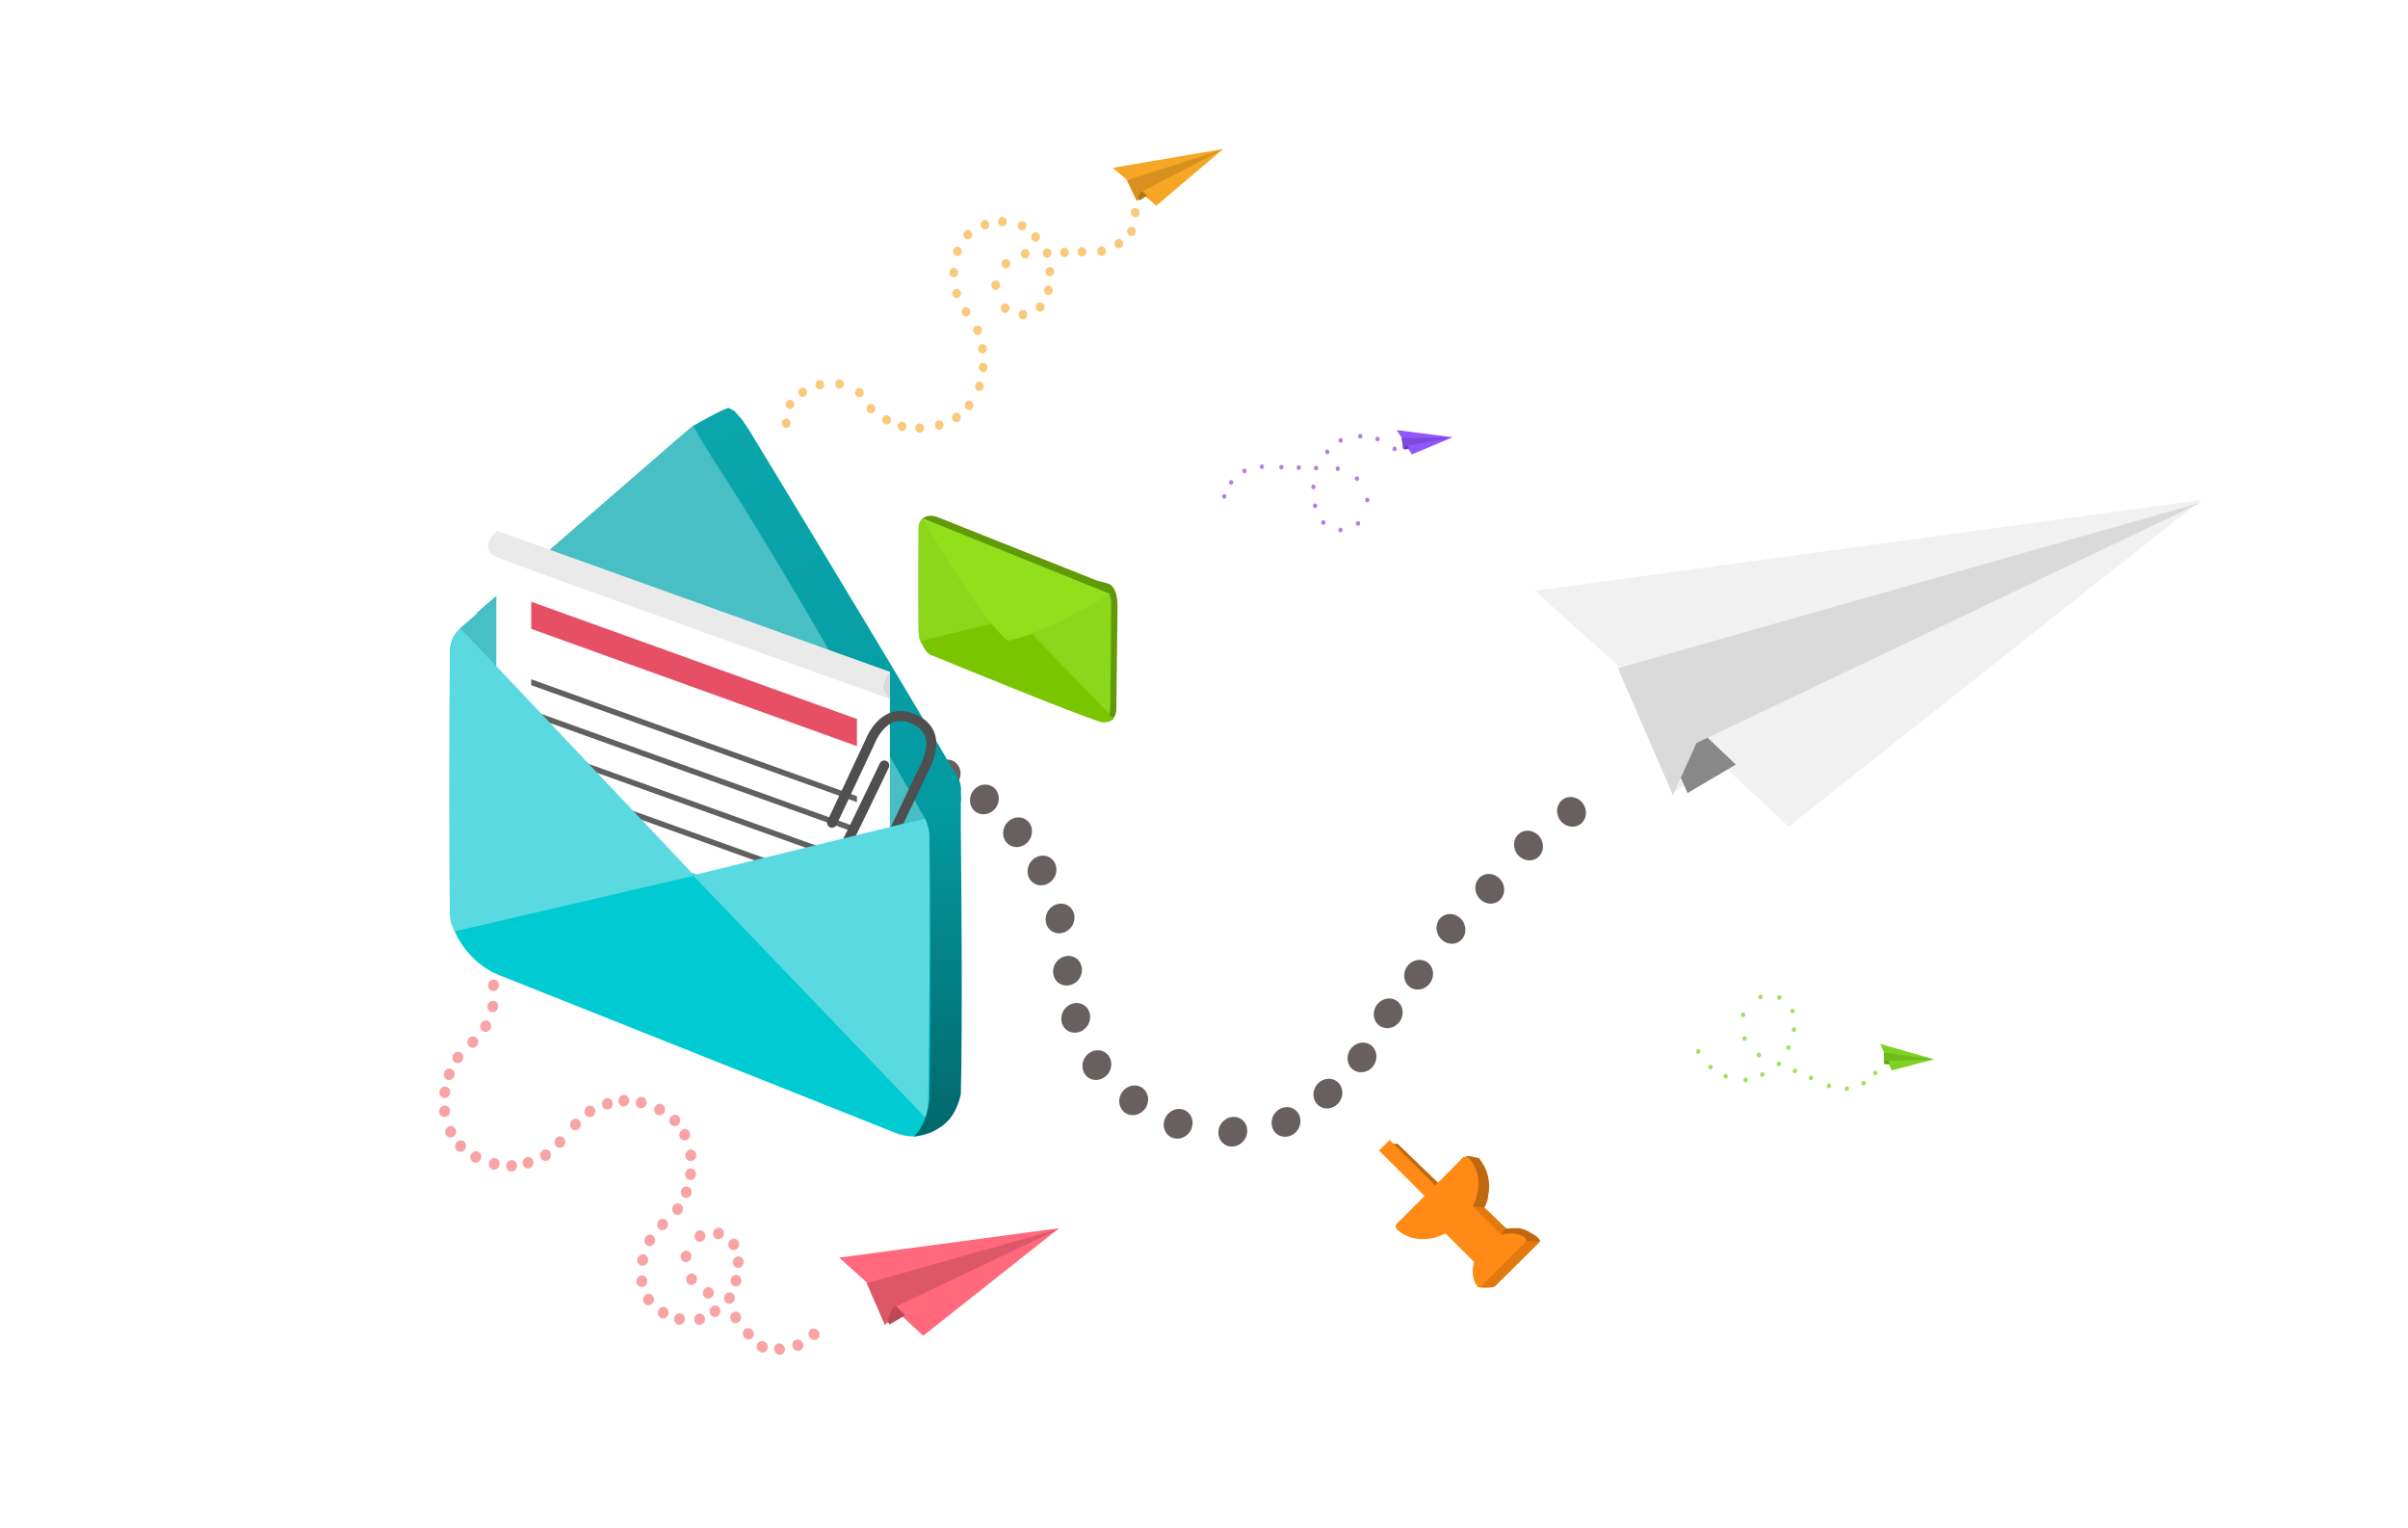 <svg width="621" height="394" viewBox="0 0 621 394" fill="none" xmlns="http://www.w3.org/2000/svg">
<path fill-rule="evenodd" clip-rule="evenodd" d="M402.229 211.316C401.048 209.51 401.459 207.152 403.146 206.049C404.833 204.947 407.158 205.517 408.338 207.323C409.519 209.129 409.108 211.487 407.421 212.589C405.734 213.692 403.409 213.122 402.229 211.316ZM391.137 220.002C389.957 218.196 390.368 215.838 392.055 214.735C393.742 213.633 396.066 214.203 397.247 216.009C398.427 217.815 398.017 220.173 396.33 221.275C394.643 222.378 392.318 221.808 391.137 220.002ZM382.055 225.885C380.368 226.988 379.957 229.346 381.138 231.152C382.318 232.958 384.643 233.528 386.33 232.425C388.017 231.323 388.428 228.965 387.247 227.159C386.067 225.353 383.742 224.783 382.055 225.885ZM371.138 241.492C369.957 239.686 370.368 237.328 372.055 236.225C373.742 235.122 376.067 235.692 377.247 237.498C378.428 239.304 378.017 241.662 376.33 242.765C374.643 243.868 372.318 243.298 371.138 241.492ZM363.715 254.578C362.028 253.475 361.617 251.117 362.798 249.311C363.978 247.505 366.303 246.935 367.99 248.038C369.677 249.141 370.088 251.499 368.907 253.305C367.727 255.111 365.402 255.681 363.715 254.578ZM354.952 259.262C353.772 261.068 354.182 263.426 355.869 264.528C357.556 265.631 359.881 265.061 361.062 263.255C362.242 261.449 361.831 259.091 360.144 257.988C358.457 256.885 356.133 257.456 354.952 259.262ZM349.105 275.903C347.418 274.801 347.007 272.443 348.187 270.637C349.368 268.831 351.693 268.26 353.38 269.363C355.067 270.466 355.477 272.824 354.297 274.63C353.116 276.436 350.792 277.006 349.105 275.903ZM339.402 279.972C338.221 281.778 338.632 284.136 340.319 285.239C342.006 286.342 344.331 285.772 345.511 283.966C346.692 282.16 346.281 279.802 344.594 278.699C342.907 277.596 340.582 278.166 339.402 279.972ZM329.513 292.536C327.826 291.433 327.415 289.075 328.595 287.269C329.776 285.463 332.101 284.893 333.788 285.996C335.475 287.099 335.885 289.457 334.705 291.263C333.524 293.069 331.2 293.639 329.513 292.536ZM314.875 289.789C313.694 291.595 314.105 293.953 315.792 295.056C317.479 296.159 319.804 295.589 320.984 293.783C322.165 291.977 321.754 289.619 320.067 288.516C318.38 287.413 316.055 287.983 314.875 289.789ZM301.694 293.021C300.007 291.918 299.596 289.56 300.777 287.754C301.957 285.948 304.282 285.378 305.969 286.481C307.656 287.584 308.067 289.942 306.886 291.748C305.706 293.554 303.381 294.124 301.694 293.021ZM289.31 281.695C288.13 283.501 288.54 285.859 290.227 286.962C291.914 288.065 294.239 287.495 295.42 285.689C296.6 283.883 296.189 281.525 294.502 280.422C292.815 279.319 290.491 279.889 289.31 281.695ZM280.734 277.884C279.047 276.781 278.636 274.423 279.816 272.617C280.997 270.811 283.321 270.241 285.009 271.344C286.696 272.447 287.106 274.805 285.926 276.611C284.745 278.417 282.421 278.987 280.734 277.884ZM274.363 260.436C273.183 262.242 273.593 264.6 275.281 265.703C276.968 266.806 279.292 266.236 280.473 264.43C281.653 262.624 281.243 260.266 279.555 259.163C277.868 258.06 275.544 258.63 274.363 260.436ZM273.164 253.549C271.477 252.446 271.066 250.088 272.246 248.282C273.427 246.476 275.752 245.906 277.439 247.009C279.126 248.112 279.536 250.47 278.356 252.276C277.175 254.082 274.851 254.652 273.164 253.549ZM270.317 234.815C269.137 236.621 269.548 238.979 271.235 240.082C272.922 241.184 275.246 240.614 276.427 238.808C277.607 237.002 277.197 234.644 275.51 233.542C273.823 232.439 271.498 233.009 270.317 234.815ZM266.58 227.705C264.893 226.602 264.483 224.244 265.663 222.438C266.844 220.632 269.168 220.062 270.855 221.165C272.542 222.268 272.953 224.626 271.773 226.432C270.592 228.238 268.267 228.808 266.58 227.705ZM259.364 212.577C258.184 214.383 258.595 216.741 260.282 217.843C261.969 218.946 264.293 218.376 265.474 216.57C266.654 214.764 266.244 212.406 264.557 211.303C262.87 210.201 260.545 210.771 259.364 212.577ZM251.728 209.38C250.041 208.277 249.63 205.919 250.811 204.113C251.991 202.307 254.316 201.737 256.003 202.84C257.69 203.943 258.101 206.301 256.92 208.107C255.74 209.913 253.415 210.483 251.728 209.38ZM240.941 197.662C239.761 199.468 240.172 201.826 241.859 202.929C243.546 204.032 245.87 203.462 247.051 201.656C248.231 199.85 247.821 197.492 246.134 196.389C244.447 195.286 242.122 195.856 240.941 197.662ZM230.016 199.496C228.329 198.394 227.919 196.036 229.099 194.23C230.28 192.424 232.604 191.853 234.291 192.956C235.978 194.059 236.389 196.417 235.209 198.223C234.028 200.029 231.704 200.599 230.016 199.496ZM216.553 193.927C215.372 195.733 215.783 198.091 217.47 199.194C219.157 200.296 221.482 199.726 222.662 197.92C223.843 196.114 223.432 193.756 221.745 192.653C220.058 191.551 217.733 192.121 216.553 193.927Z" fill="#685F5F"/>
<g clip-path="url(#clip0)">
<g clip-path="url(#clip1)">
<path fill-rule="evenodd" clip-rule="evenodd" d="M567.717 128.916L395.827 152.317L417.255 171.616L431.437 204.35L443.907 196.96L461.296 213.107L567.717 128.916Z" fill="#F1F1F1"/>
<path fill-rule="evenodd" clip-rule="evenodd" d="M420.983 171.78L435.195 204.481L447.645 197.125L420.983 171.78Z" fill="#888888"/>
<path fill-rule="evenodd" clip-rule="evenodd" d="M567.599 129.58L417.239 172.28L431.423 205.006L437.524 191.564L567.599 129.58Z" fill="#DADADA"/>
</g>
</g>
<path fill-rule="evenodd" clip-rule="evenodd" d="M197.406 348.472C198.048 348.041 198.196 347.138 197.738 346.455C197.279 345.773 196.388 345.569 195.746 346C195.105 346.431 194.956 347.333 195.415 348.016C195.873 348.699 196.765 348.903 197.406 348.472ZM194.153 343.125C194.612 343.807 194.464 344.71 193.822 345.141C193.18 345.572 192.289 345.368 191.83 344.685C191.372 344.003 191.52 343.1 192.162 342.669C192.803 342.238 193.695 342.442 194.153 343.125ZM165.896 328.89C165.145 328.705 164.377 329.203 164.181 330.001C163.984 330.799 164.432 331.596 165.183 331.782C165.933 331.967 166.701 331.469 166.898 330.671C167.095 329.873 166.646 329.075 165.896 328.89ZM166.092 323.418C165.342 323.233 164.574 323.73 164.377 324.529C164.18 325.327 164.629 326.124 165.379 326.309C166.129 326.494 166.897 325.997 167.094 325.199C167.291 324.4 166.842 323.603 166.092 323.418ZM166.203 319.459C166.4 318.66 167.168 318.163 167.919 318.348C168.669 318.533 169.118 319.33 168.921 320.129C168.724 320.927 167.956 321.424 167.206 321.239C166.455 321.054 166.007 320.257 166.203 319.459ZM171.233 314.258C170.483 314.073 169.715 314.57 169.518 315.369C169.321 316.167 169.77 316.964 170.52 317.149C171.271 317.334 172.039 316.837 172.236 316.039C172.432 315.24 171.984 314.443 171.233 314.258ZM173.376 311.413C173.573 310.615 174.341 310.117 175.091 310.302C175.842 310.487 176.29 311.285 176.094 312.083C175.897 312.881 175.129 313.379 174.378 313.194C173.628 313.008 173.179 312.211 173.376 311.413ZM177.319 305.944C176.568 305.759 175.801 306.257 175.604 307.055C175.407 307.853 175.856 308.651 176.606 308.836C177.356 309.021 178.124 308.523 178.321 307.725C178.518 306.927 178.069 306.129 177.319 305.944ZM176.744 302.429C176.941 301.631 177.709 301.134 178.46 301.319C179.21 301.504 179.659 302.301 179.462 303.099C179.265 303.898 178.497 304.395 177.747 304.21C176.996 304.025 176.547 303.228 176.744 302.429ZM178.513 296.425C177.763 296.24 176.995 296.737 176.798 297.535C176.601 298.334 177.05 299.131 177.8 299.316C178.551 299.501 179.319 299.004 179.515 298.205C179.712 297.407 179.264 296.61 178.513 296.425ZM175.221 292.239C175.418 291.441 176.186 290.944 176.936 291.129C177.687 291.314 178.135 292.111 177.939 292.909C177.742 293.708 176.974 294.205 176.223 294.02C175.473 293.835 175.024 293.038 175.221 292.239ZM174.388 287.433C173.638 287.248 172.87 287.746 172.673 288.544C172.476 289.342 172.925 290.14 173.675 290.325C174.426 290.51 175.194 290.012 175.391 289.214C175.587 288.416 175.139 287.618 174.388 287.433ZM168.753 285.737C168.95 284.939 169.718 284.442 170.468 284.627C171.219 284.812 171.667 285.609 171.47 286.407C171.274 287.206 170.506 287.703 169.755 287.518C169.005 287.333 168.556 286.536 168.753 285.737ZM165.719 282.842C164.969 282.657 164.201 283.155 164.004 283.953C163.807 284.751 164.256 285.549 165.006 285.734C165.757 285.919 166.525 285.421 166.722 284.623C166.918 283.825 166.47 283.027 165.719 282.842ZM159.514 283.459C159.71 282.661 160.478 282.163 161.229 282.349C161.979 282.534 162.428 283.331 162.231 284.129C162.034 284.928 161.266 285.425 160.516 285.24C159.766 285.055 159.317 284.257 159.514 283.459ZM156.997 283.145C156.246 282.96 155.478 283.457 155.281 284.256C155.085 285.054 155.533 285.851 156.284 286.036C157.034 286.221 157.802 285.724 157.999 284.926C158.196 284.127 157.747 283.33 156.997 283.145ZM150.764 286.209C150.961 285.41 151.729 284.913 152.479 285.098C153.23 285.283 153.678 286.081 153.482 286.879C153.285 287.677 152.517 288.174 151.766 287.989C151.016 287.804 150.567 287.007 150.764 286.209ZM148.764 288.476C148.013 288.291 147.246 288.788 147.049 289.586C146.852 290.385 147.301 291.182 148.051 291.367C148.801 291.552 149.569 291.055 149.766 290.257C149.963 289.458 149.514 288.661 148.764 288.476ZM179.158 318.359C179.355 317.561 180.123 317.064 180.873 317.249C181.624 317.434 182.073 318.231 181.876 319.029C181.679 319.828 180.911 320.325 180.161 320.14C179.41 319.955 178.961 319.158 179.158 318.359ZM202.187 347.055C202.646 347.737 202.497 348.64 201.856 349.071C201.214 349.502 200.322 349.298 199.864 348.615C199.405 347.933 199.554 347.03 200.195 346.599C200.837 346.168 201.729 346.372 202.187 347.055ZM206.57 348.057C207.211 347.626 207.36 346.724 206.901 346.041C206.443 345.358 205.551 345.154 204.909 345.585C204.268 346.016 204.119 346.919 204.578 347.601C205.036 348.284 205.928 348.488 206.57 348.057ZM211.083 343.233C211.541 343.915 211.393 344.818 210.751 345.249C210.109 345.68 209.218 345.476 208.759 344.793C208.301 344.111 208.449 343.208 209.091 342.777C209.732 342.346 210.624 342.55 211.083 343.233ZM190.072 338.224C189.321 338.039 188.553 338.536 188.357 339.334C188.16 340.133 188.608 340.93 189.359 341.115C190.109 341.3 190.877 340.803 191.074 340.004C191.271 339.206 190.822 338.409 190.072 338.224ZM181.314 332.999C181.511 332.2 182.279 331.703 183.029 331.888C183.779 332.073 184.228 332.87 184.031 333.669C183.834 334.467 183.067 334.964 182.316 334.779C181.566 334.594 181.117 333.797 181.314 332.999ZM178.708 328.369C177.958 328.184 177.19 328.681 176.993 329.48C176.796 330.278 177.245 331.075 177.995 331.26C178.745 331.445 179.513 330.948 179.71 330.15C179.907 329.351 179.458 328.554 178.708 328.369ZM175.559 323.605C175.755 322.807 176.523 322.31 177.274 322.495C178.024 322.68 178.473 323.477 178.276 324.276C178.079 325.074 177.311 325.571 176.561 325.386C175.81 325.201 175.362 324.404 175.559 323.605ZM185.649 316.586C184.899 316.401 184.131 316.898 183.934 317.697C183.737 318.495 184.186 319.292 184.936 319.477C185.687 319.662 186.455 319.165 186.651 318.367C186.848 317.568 186.4 316.771 185.649 316.586ZM187.854 320.503C188.051 319.705 188.819 319.208 189.569 319.393C190.32 319.578 190.768 320.375 190.572 321.173C190.375 321.972 189.607 322.469 188.856 322.284C188.106 322.099 187.657 321.302 187.854 320.503ZM190.745 323.976C189.995 323.791 189.227 324.289 189.03 325.087C188.833 325.885 189.282 326.683 190.032 326.868C190.783 327.053 191.551 326.555 191.747 325.757C191.944 324.959 191.496 324.161 190.745 323.976ZM188.433 329.847C188.63 329.049 189.398 328.551 190.148 328.736C190.898 328.921 191.347 329.719 191.15 330.517C190.953 331.315 190.186 331.813 189.435 331.628C188.685 331.443 188.236 330.645 188.433 329.847ZM188.464 333.228C187.714 333.043 186.946 333.54 186.749 334.339C186.552 335.137 187.001 335.934 187.751 336.119C188.501 336.304 189.269 335.807 189.466 335.009C189.663 334.21 189.214 333.413 188.464 333.228ZM183.033 337.716C183.23 336.918 183.998 336.421 184.748 336.606C185.499 336.791 185.948 337.588 185.751 338.386C185.554 339.185 184.786 339.682 184.036 339.497C183.285 339.312 182.836 338.515 183.033 337.716ZM180.775 338.693C180.024 338.508 179.256 339.005 179.059 339.804C178.863 340.602 179.311 341.399 180.062 341.584C180.812 341.769 181.58 341.272 181.777 340.474C181.974 339.675 181.525 338.878 180.775 338.693ZM173.883 339.754C174.08 338.956 174.848 338.458 175.598 338.643C176.348 338.828 176.797 339.626 176.6 340.424C176.404 341.222 175.636 341.72 174.885 341.535C174.135 341.35 173.686 340.552 173.883 339.754ZM171.393 336.993C170.642 336.808 169.874 337.305 169.678 338.104C169.481 338.902 169.929 339.699 170.68 339.884C171.43 340.069 172.198 339.572 172.395 338.774C172.592 337.975 172.143 337.178 171.393 336.993ZM165.9 334.719C166.097 333.92 166.865 333.423 167.615 333.608C168.366 333.793 168.814 334.59 168.617 335.389C168.421 336.187 167.653 336.684 166.902 336.499C166.152 336.314 165.703 335.517 165.9 334.719ZM127.631 252.596C126.881 252.411 126.113 252.908 125.916 253.706C125.719 254.504 126.168 255.302 126.918 255.487C127.669 255.672 128.437 255.175 128.634 254.376C128.83 253.578 128.382 252.781 127.631 252.596ZM125.72 259.178C125.917 258.38 126.685 257.883 127.435 258.068C128.185 258.253 128.634 259.05 128.437 259.848C128.241 260.647 127.473 261.144 126.722 260.959C125.972 260.774 125.523 259.977 125.72 259.178ZM125.608 263.138C124.858 262.953 124.09 263.45 123.893 264.248C123.696 265.047 124.145 265.844 124.896 266.029C125.646 266.214 126.414 265.717 126.611 264.918C126.808 264.12 126.359 263.323 125.608 263.138ZM120.579 268.338C120.776 267.54 121.543 267.043 122.294 267.228C123.044 267.413 123.493 268.21 123.296 269.008C123.099 269.807 122.331 270.304 121.581 270.119C120.831 269.934 120.382 269.137 120.579 268.338ZM118.436 271.184C117.685 270.998 116.917 271.496 116.721 272.294C116.524 273.092 116.972 273.89 117.723 274.075C118.473 274.26 119.241 273.763 119.438 272.964C119.635 272.166 119.186 271.369 118.436 271.184ZM114.493 276.652C114.69 275.854 115.458 275.356 116.208 275.541C116.959 275.726 117.407 276.524 117.21 277.322C117.014 278.12 116.246 278.618 115.495 278.433C114.745 278.248 114.296 277.45 114.493 276.652ZM115.068 280.167C114.317 279.982 113.549 280.479 113.352 281.278C113.156 282.076 113.604 282.873 114.355 283.058C115.105 283.244 115.873 282.746 116.07 281.948C116.267 281.15 115.818 280.352 115.068 280.167ZM113.299 286.172C113.496 285.373 114.264 284.876 115.014 285.061C115.764 285.246 116.213 286.043 116.016 286.842C115.819 287.64 115.051 288.137 114.301 287.952C113.551 287.767 113.102 286.97 113.299 286.172ZM116.591 290.357C115.84 290.172 115.072 290.669 114.876 291.468C114.679 292.266 115.127 293.063 115.878 293.248C116.628 293.433 117.396 292.936 117.593 292.138C117.79 291.339 117.341 290.542 116.591 290.357ZM117.424 295.163C117.62 294.365 118.388 293.867 119.139 294.052C119.889 294.237 120.338 295.035 120.141 295.833C119.944 296.631 119.176 297.129 118.426 296.944C117.675 296.759 117.227 295.961 117.424 295.163ZM123.059 296.859C122.309 296.674 121.541 297.171 121.344 297.97C121.147 298.768 121.596 299.565 122.346 299.75C123.096 299.935 123.864 299.438 124.061 298.64C124.258 297.841 123.809 297.044 123.059 296.859ZM126.093 299.754C126.289 298.956 127.057 298.458 127.808 298.644C128.558 298.829 129.007 299.626 128.81 300.424C128.613 301.223 127.845 301.72 127.095 301.535C126.344 301.35 125.896 300.552 126.093 299.754ZM132.298 299.137C131.548 298.952 130.78 299.45 130.583 300.248C130.386 301.046 130.835 301.844 131.585 302.029C132.336 302.214 133.104 301.716 133.301 300.918C133.497 300.12 133.049 299.322 132.298 299.137ZM134.815 299.451C135.012 298.653 135.78 298.156 136.53 298.341C137.281 298.526 137.73 299.323 137.533 300.121C137.336 300.92 136.568 301.417 135.818 301.232C135.067 301.047 134.618 300.25 134.815 299.451ZM141.048 296.388C140.297 296.203 139.529 296.7 139.333 297.498C139.136 298.297 139.584 299.094 140.335 299.279C141.085 299.464 141.853 298.967 142.05 298.168C142.247 297.37 141.798 296.573 141.048 296.388ZM143.048 294.121C143.245 293.322 144.013 292.825 144.763 293.01C145.514 293.195 145.962 293.992 145.766 294.791C145.569 295.589 144.801 296.086 144.05 295.901C143.3 295.716 142.851 294.919 143.048 294.121Z" fill="#F89090" fill-opacity="0.815"/>
<g clip-path="url(#clip2)">
<path fill-rule="evenodd" clip-rule="evenodd" d="M273.111 316.675L216.427 324.245L223.514 330.644L228.225 341.477L232.331 339.047L238.083 344.4L273.111 316.675Z" fill="#FF697B"/>
<path fill-rule="evenodd" clip-rule="evenodd" d="M224.634 330.695L229.354 341.517L233.454 339.097L224.634 330.695Z" fill="#BC4856"/>
<path fill-rule="evenodd" clip-rule="evenodd" d="M273.072 316.875L223.509 330.844L228.22 341.674L230.22 337.237L273.072 316.875Z" fill="#DC5868"/>
</g>
<path fill-rule="evenodd" clip-rule="evenodd" d="M444.509 277.264C444.644 276.959 444.984 276.813 445.269 276.939C445.554 277.064 445.677 277.413 445.543 277.718C445.409 278.024 445.069 278.17 444.783 278.044C444.498 277.919 444.375 277.57 444.509 277.264ZM450.405 277.877C450.119 277.752 449.779 277.897 449.645 278.203C449.511 278.508 449.634 278.857 449.919 278.982C450.204 279.108 450.544 278.962 450.679 278.657C450.813 278.352 450.69 278.002 450.405 277.877ZM453.96 276.801C454.094 276.496 454.434 276.35 454.719 276.476C455.005 276.601 455.127 276.95 454.993 277.256C454.859 277.561 454.519 277.707 454.234 277.581C453.948 277.456 453.826 277.107 453.96 276.801ZM471.92 279.419C471.634 279.294 471.294 279.44 471.16 279.745C471.026 280.05 471.148 280.399 471.434 280.525C471.719 280.65 472.059 280.504 472.193 280.199C472.328 279.894 472.205 279.545 471.92 279.419ZM475.779 280.456C475.913 280.151 476.253 280.005 476.539 280.13C476.824 280.256 476.947 280.605 476.813 280.91C476.678 281.216 476.338 281.361 476.053 281.236C475.768 281.11 475.645 280.761 475.779 280.456ZM480.853 278.729C480.568 278.604 480.228 278.75 480.094 279.055C479.96 279.36 480.082 279.709 480.368 279.835C480.653 279.96 480.993 279.814 481.127 279.509C481.261 279.204 481.139 278.855 480.853 278.729ZM483.101 276.42C483.236 276.114 483.576 275.969 483.861 276.094C484.146 276.22 484.269 276.569 484.135 276.874C484.001 277.179 483.661 277.325 483.375 277.2C483.09 277.074 482.967 276.725 483.101 276.42ZM454.258 256.487C453.973 256.362 453.633 256.508 453.499 256.813C453.364 257.118 453.487 257.467 453.772 257.593C454.058 257.718 454.398 257.572 454.532 257.267C454.666 256.962 454.543 256.613 454.258 256.487ZM466.51 277.701C466.644 277.396 466.984 277.25 467.27 277.375C467.555 277.501 467.678 277.85 467.544 278.155C467.409 278.461 467.069 278.606 466.784 278.481C466.499 278.355 466.376 278.006 466.51 277.701ZM463.137 275.559C462.851 275.433 462.511 275.579 462.377 275.884C462.243 276.19 462.365 276.539 462.651 276.664C462.936 276.79 463.276 276.644 463.41 276.339C463.544 276.033 463.422 275.684 463.137 275.559ZM453.077 271.797C453.211 271.492 453.552 271.346 453.837 271.471C454.122 271.597 454.245 271.946 454.111 272.251C453.976 272.556 453.636 272.702 453.351 272.577C453.066 272.451 452.943 272.102 453.077 271.797ZM450.159 267.216C449.873 267.091 449.533 267.237 449.399 267.542C449.265 267.847 449.388 268.197 449.673 268.322C449.958 268.447 450.298 268.302 450.432 267.996C450.567 267.691 450.444 267.342 450.159 267.216ZM449.002 261.432C449.137 261.127 449.477 260.981 449.762 261.106C450.047 261.232 450.17 261.581 450.036 261.886C449.902 262.191 449.561 262.337 449.276 262.212C448.991 262.086 448.868 261.737 449.002 261.432ZM459.12 256.646C458.835 256.52 458.495 256.666 458.361 256.971C458.226 257.277 458.349 257.626 458.634 257.751C458.92 257.877 459.26 257.731 459.394 257.426C459.528 257.12 459.406 256.771 459.12 256.646ZM461.765 260.446C461.899 260.141 462.239 259.995 462.525 260.121C462.81 260.246 462.932 260.595 462.798 260.901C462.664 261.206 462.324 261.352 462.039 261.226C461.753 261.101 461.631 260.752 461.765 260.446ZM462.891 264.898C462.605 264.773 462.265 264.919 462.131 265.224C461.997 265.529 462.119 265.878 462.405 266.004C462.69 266.129 463.03 265.983 463.164 265.678C463.298 265.373 463.176 265.024 462.891 264.898ZM460.704 269.873C460.838 269.568 461.178 269.422 461.464 269.547C461.749 269.673 461.871 270.022 461.737 270.327C461.603 270.632 461.263 270.778 460.978 270.653C460.692 270.527 460.57 270.178 460.704 269.873ZM459.003 273.742C458.718 273.617 458.378 273.762 458.244 274.068C458.11 274.373 458.232 274.722 458.517 274.848C458.803 274.973 459.143 274.827 459.277 274.522C459.411 274.217 459.289 273.867 459.003 273.742ZM441.379 274.569C441.093 274.444 440.753 274.59 440.619 274.895C440.485 275.2 440.608 275.549 440.893 275.675C441.178 275.8 441.518 275.654 441.652 275.349C441.787 275.044 441.664 274.695 441.379 274.569ZM437.458 270.867C437.592 270.562 437.932 270.416 438.217 270.542C438.503 270.667 438.625 271.016 438.491 271.321C438.357 271.627 438.017 271.772 437.731 271.647C437.446 271.522 437.324 271.172 437.458 270.867Z" fill="#7ED321" fill-opacity="0.716"/>
<g clip-path="url(#clip3)">
<path fill-rule="evenodd" clip-rule="evenodd" d="M498.792 273.121L484.876 269.134L485.865 271.329L485.85 274.307L487.05 274.161L487.837 275.979L498.792 273.121Z" fill="#7ED321"/>
<path fill-rule="evenodd" clip-rule="evenodd" d="M486.142 271.465L486.13 274.442L487.328 274.298L486.142 271.465Z" fill="#5D9C16"/>
<path fill-rule="evenodd" clip-rule="evenodd" d="M498.761 273.167L485.842 271.378L485.827 274.356L486.744 273.534L498.761 273.167Z" fill="#6FBB1B"/>
</g>
<path fill-rule="evenodd" clip-rule="evenodd" d="M351.351 112.476C351.342 112.811 351.085 113.077 350.777 113.069C350.468 113.061 350.225 112.783 350.234 112.447C350.242 112.111 350.499 111.845 350.808 111.853C351.116 111.861 351.36 112.14 351.351 112.476ZM345.717 114.155C346.026 114.163 346.283 113.897 346.292 113.562C346.3 113.226 346.057 112.947 345.749 112.939C345.44 112.931 345.183 113.197 345.174 113.533C345.166 113.869 345.409 114.147 345.717 114.155ZM342.861 116.515C342.853 116.85 342.596 117.116 342.287 117.108C341.979 117.1 341.736 116.822 341.744 116.486C341.753 116.15 342.01 115.884 342.319 115.892C342.627 115.9 342.87 116.179 342.861 116.515ZM325.418 120.931C325.727 120.939 325.984 120.673 325.992 120.337C326.001 120.002 325.758 119.723 325.45 119.715C325.141 119.707 324.884 119.973 324.875 120.309C324.867 120.644 325.11 120.923 325.418 120.931ZM321.492 121.438C321.483 121.774 321.226 122.039 320.918 122.031C320.609 122.023 320.366 121.745 320.375 121.409C320.383 121.073 320.641 120.808 320.949 120.816C321.258 120.823 321.501 121.102 321.492 121.438ZM317.487 124.984C317.796 124.992 318.053 124.727 318.062 124.391C318.07 124.055 317.827 123.776 317.519 123.769C317.21 123.761 316.953 124.026 316.944 124.362C316.936 124.698 317.179 124.976 317.487 124.984ZM316.292 127.995C316.283 128.331 316.026 128.596 315.717 128.589C315.409 128.581 315.166 128.302 315.174 127.966C315.183 127.63 315.44 127.365 315.749 127.373C316.057 127.381 316.3 127.659 316.292 127.995ZM350.196 135.562C350.504 135.57 350.762 135.304 350.77 134.968C350.779 134.632 350.536 134.354 350.227 134.346C349.919 134.338 349.662 134.604 349.653 134.939C349.644 135.275 349.887 135.554 350.196 135.562ZM331.02 120.467C331.012 120.803 330.754 121.069 330.446 121.061C330.137 121.053 329.894 120.774 329.903 120.438C329.912 120.103 330.169 119.837 330.477 119.845C330.786 119.853 331.029 120.131 331.02 120.467ZM334.915 121.176C335.224 121.184 335.481 120.918 335.489 120.583C335.498 120.247 335.255 119.968 334.946 119.96C334.638 119.952 334.381 120.218 334.372 120.554C334.363 120.889 334.606 121.168 334.915 121.176ZM345.545 120.842C345.536 121.178 345.279 121.444 344.97 121.436C344.662 121.428 344.419 121.149 344.428 120.813C344.436 120.478 344.693 120.212 345.002 120.22C345.31 120.228 345.553 120.506 345.545 120.842ZM349.935 123.997C350.244 124.005 350.501 123.739 350.51 123.404C350.518 123.068 350.275 122.789 349.967 122.781C349.658 122.773 349.401 123.039 349.392 123.375C349.384 123.71 349.627 123.989 349.935 123.997ZM353.162 128.947C353.153 129.283 352.896 129.548 352.587 129.54C352.279 129.532 352.036 129.254 352.044 128.918C352.053 128.582 352.31 128.317 352.619 128.325C352.927 128.332 353.17 128.611 353.162 128.947ZM345.68 137.27C345.988 137.278 346.245 137.012 346.254 136.677C346.263 136.341 346.02 136.062 345.711 136.054C345.403 136.046 345.145 136.312 345.137 136.648C345.128 136.983 345.371 137.262 345.68 137.27ZM341.832 134.737C341.823 135.073 341.566 135.339 341.258 135.331C340.949 135.323 340.706 135.044 340.715 134.709C340.723 134.373 340.981 134.107 341.289 134.115C341.598 134.123 341.841 134.402 341.832 134.737ZM339.133 131.018C339.442 131.026 339.699 130.76 339.707 130.424C339.716 130.089 339.473 129.81 339.164 129.802C338.856 129.794 338.599 130.06 338.59 130.396C338.581 130.731 338.824 131.01 339.133 131.018ZM339.274 125.547C339.266 125.883 339.008 126.148 338.7 126.14C338.391 126.132 338.148 125.854 338.157 125.518C338.166 125.182 338.423 124.916 338.731 124.924C339.04 124.932 339.283 125.211 339.274 125.547ZM339.384 121.291C339.693 121.299 339.95 121.034 339.958 120.698C339.967 120.362 339.724 120.084 339.415 120.076C339.107 120.068 338.85 120.333 338.841 120.669C338.832 121.005 339.076 121.283 339.384 121.291ZM355.23 113.792C355.538 113.8 355.796 113.535 355.804 113.199C355.813 112.863 355.57 112.585 355.261 112.577C354.953 112.569 354.696 112.834 354.687 113.17C354.678 113.506 354.921 113.785 355.23 113.792ZM360.211 115.746C360.202 116.082 359.945 116.347 359.636 116.339C359.328 116.332 359.085 116.053 359.093 115.717C359.102 115.381 359.359 115.116 359.668 115.124C359.976 115.132 360.219 115.41 360.211 115.746Z" fill="#9751D5" fill-opacity="0.725"/>
<g clip-path="url(#clip4)">
<path fill-rule="evenodd" clip-rule="evenodd" d="M374.61 112.74L360.203 110.885L361.492 112.892L361.89 115.817L363.065 115.496L364.1 117.164L374.61 112.74Z" fill="#9156FF"/>
<path fill-rule="evenodd" clip-rule="evenodd" d="M361.86 113.011L362.261 115.934L363.433 115.615L361.86 113.011Z" fill="#643AB2"/>
<path fill-rule="evenodd" clip-rule="evenodd" d="M374.582 112.803L361.472 112.958L361.87 115.882L362.67 114.94L374.582 112.803Z" fill="#7C49D9"/>
</g>
<path fill-rule="evenodd" clip-rule="evenodd" d="M292.812 56.02C292.191 56.041 291.668 55.518 291.646 54.853C291.624 54.187 292.109 53.63 292.731 53.61C293.353 53.589 293.875 54.111 293.897 54.777C293.92 55.443 293.434 55.999 292.812 56.02ZM245.781 64.841C245.803 65.506 246.325 66.029 246.947 66.008C247.569 65.987 248.055 65.43 248.032 64.765C248.01 64.099 247.488 63.577 246.866 63.597C246.244 63.618 245.759 64.175 245.781 64.841ZM244.838 70.302C244.86 70.967 245.382 71.49 246.004 71.469C246.625 71.448 247.111 70.892 247.089 70.226C247.067 69.561 246.544 69.038 245.923 69.059C245.301 69.08 244.815 69.636 244.838 70.302ZM246.749 76.874C246.127 76.895 245.605 76.372 245.583 75.706C245.56 75.041 246.046 74.484 246.668 74.463C247.29 74.442 247.812 74.965 247.834 75.631C247.856 76.296 247.371 76.853 246.749 76.874ZM247.996 80.451C248.018 81.117 248.541 81.64 249.162 81.619C249.784 81.598 250.27 81.041 250.247 80.376C250.225 79.71 249.703 79.188 249.081 79.208C248.46 79.229 247.974 79.786 247.996 80.451ZM252.138 86.345C251.517 86.366 250.995 85.843 250.972 85.178C250.95 84.512 251.436 83.956 252.057 83.935C252.679 83.914 253.201 84.436 253.223 85.102C253.246 85.768 252.76 86.324 252.138 86.345ZM252.26 89.961C252.282 90.626 252.804 91.149 253.426 91.128C254.048 91.107 254.533 90.55 254.511 89.885C254.489 89.219 253.966 88.697 253.345 88.718C252.723 88.739 252.237 89.295 252.26 89.961ZM253.588 95.949C252.966 95.97 252.444 95.447 252.422 94.781C252.399 94.116 252.885 93.559 253.507 93.538C254.129 93.517 254.651 94.04 254.673 94.706C254.695 95.371 254.21 95.928 253.588 95.949ZM251.458 99.64C251.481 100.306 252.003 100.828 252.624 100.807C253.246 100.787 253.732 100.23 253.71 99.564C253.687 98.899 253.165 98.376 252.543 98.397C251.922 98.418 251.436 98.974 251.458 99.64ZM249.973 105.723C249.351 105.744 248.829 105.221 248.806 104.555C248.784 103.89 249.27 103.333 249.892 103.312C250.513 103.292 251.035 103.814 251.058 104.48C251.08 105.145 250.594 105.702 249.973 105.723ZM245.531 107.682C245.553 108.348 246.075 108.87 246.697 108.849C247.319 108.828 247.805 108.272 247.782 107.606C247.76 106.941 247.238 106.418 246.616 106.439C245.994 106.46 245.509 107.016 245.531 107.682ZM242.256 110.809C241.634 110.829 241.112 110.307 241.09 109.641C241.067 108.976 241.553 108.419 242.175 108.398C242.796 108.377 243.318 108.9 243.341 109.565C243.363 110.231 242.877 110.788 242.256 110.809ZM236.045 110.414C236.067 111.08 236.589 111.602 237.211 111.581C237.832 111.561 238.318 111.004 238.296 110.338C238.273 109.673 237.751 109.15 237.13 109.171C236.508 109.192 236.022 109.748 236.045 110.414ZM232.688 111.13C232.067 111.151 231.544 110.628 231.522 109.963C231.5 109.297 231.986 108.741 232.607 108.72C233.229 108.699 233.751 109.222 233.773 109.887C233.796 110.553 233.31 111.109 232.688 111.13ZM227.522 108.287C227.544 108.953 228.066 109.476 228.688 109.455C229.31 109.434 229.795 108.877 229.773 108.212C229.751 107.546 229.228 107.024 228.607 107.044C227.985 107.065 227.499 107.622 227.522 108.287ZM224.647 106.574C224.025 106.595 223.503 106.073 223.481 105.407C223.459 104.741 223.944 104.185 224.566 104.164C225.188 104.143 225.71 104.666 225.732 105.331C225.755 105.997 225.269 106.553 224.647 106.574ZM220.525 101.283C220.548 101.949 221.07 102.472 221.691 102.451C222.313 102.43 222.799 101.873 222.776 101.208C222.754 100.542 222.232 100.019 221.61 100.04C220.989 100.061 220.503 100.618 220.525 101.283ZM259.272 80.676C258.651 80.697 258.128 80.174 258.106 79.508C258.084 78.843 258.569 78.286 259.191 78.265C259.813 78.244 260.335 78.767 260.357 79.433C260.38 80.098 259.894 80.655 259.272 80.676ZM290.683 59.711C290.705 60.377 291.227 60.9 291.849 60.879C292.47 60.858 292.956 60.301 292.934 59.636C292.911 58.97 292.389 58.447 291.768 58.468C291.146 58.489 290.66 59.046 290.683 59.711ZM288.573 64.005C287.952 64.026 287.429 63.504 287.407 62.838C287.385 62.172 287.871 61.616 288.492 61.595C289.114 61.574 289.636 62.096 289.658 62.762C289.681 63.428 289.195 63.984 288.573 64.005ZM282.966 64.797C282.988 65.463 283.51 65.985 284.132 65.964C284.753 65.944 285.239 65.387 285.217 64.721C285.194 64.056 284.672 63.533 284.051 63.554C283.429 63.575 282.943 64.131 282.966 64.797ZM279.067 66.135C278.445 66.156 277.923 65.633 277.9 64.967C277.878 64.302 278.364 63.745 278.986 63.724C279.607 63.703 280.129 64.226 280.152 64.892C280.174 65.557 279.688 66.114 279.067 66.135ZM273.398 65.119C273.421 65.784 273.943 66.307 274.564 66.286C275.186 66.265 275.672 65.709 275.649 65.043C275.627 64.377 275.105 63.855 274.483 63.876C273.862 63.897 273.376 64.453 273.398 65.119ZM264.434 66.627C263.812 66.647 263.29 66.125 263.268 65.459C263.246 64.794 263.731 64.237 264.353 64.216C264.975 64.195 265.497 64.718 265.519 65.384C265.542 66.049 265.056 66.606 264.434 66.627ZM258.284 68.04C258.306 68.706 258.828 69.228 259.45 69.207C260.072 69.186 260.557 68.63 260.535 67.964C260.513 67.299 259.991 66.776 259.369 66.797C258.747 66.818 258.262 67.374 258.284 68.04ZM256.818 74.725C256.197 74.746 255.675 74.224 255.652 73.558C255.63 72.892 256.116 72.336 256.737 72.315C257.359 72.294 257.881 72.817 257.903 73.482C257.926 74.148 257.44 74.704 256.818 74.725ZM262.669 81.165C262.692 81.83 263.214 82.353 263.835 82.332C264.457 82.311 264.943 81.755 264.92 81.089C264.898 80.423 264.376 79.901 263.754 79.922C263.133 79.943 262.647 80.499 262.669 81.165ZM268.277 80.373C267.655 80.394 267.133 79.871 267.111 79.206C267.088 78.54 267.574 77.983 268.196 77.963C268.817 77.942 269.339 78.464 269.362 79.13C269.384 79.796 268.898 80.352 268.277 80.373ZM269.22 74.912C269.242 75.577 269.764 76.1 270.386 76.079C271.008 76.058 271.494 75.502 271.471 74.836C271.449 74.17 270.927 73.648 270.305 73.669C269.683 73.689 269.198 74.246 269.22 74.912ZM270.787 71.239C270.165 71.26 269.643 70.737 269.621 70.072C269.598 69.406 270.084 68.85 270.706 68.829C271.327 68.808 271.85 69.331 271.872 69.996C271.894 70.662 271.408 71.218 270.787 71.239ZM268.896 65.27C268.918 65.936 269.44 66.458 270.062 66.437C270.684 66.416 271.169 65.86 271.147 65.194C271.125 64.529 270.603 64.006 269.981 64.027C269.359 64.048 268.873 64.604 268.896 65.27ZM267.106 62.314C266.485 62.335 265.962 61.812 265.94 61.146C265.918 60.481 266.404 59.924 267.025 59.903C267.647 59.883 268.169 60.405 268.191 61.071C268.214 61.736 267.728 62.293 267.106 62.314ZM262.462 58.247C262.484 58.913 263.007 59.435 263.628 59.414C264.25 59.393 264.736 58.837 264.713 58.171C264.691 57.506 264.169 56.983 263.547 57.004C262.925 57.025 262.44 57.581 262.462 58.247ZM258.523 58.379C257.901 58.4 257.379 57.878 257.356 57.212C257.334 56.546 257.82 55.99 258.442 55.969C259.063 55.948 259.585 56.471 259.608 57.136C259.63 57.802 259.144 58.358 258.523 58.379ZM252.874 57.966C252.897 58.632 253.419 59.154 254.04 59.133C254.662 59.112 255.148 58.556 255.126 57.89C255.103 57.225 254.581 56.702 253.959 56.723C253.338 56.744 252.852 57.3 252.874 57.966ZM249.619 61.695C248.998 61.716 248.476 61.193 248.453 60.528C248.431 59.862 248.917 59.306 249.538 59.285C250.16 59.264 250.682 59.786 250.704 60.452C250.727 61.118 250.241 61.674 249.619 61.695ZM201.634 109.158C201.656 109.823 202.178 110.346 202.8 110.325C203.421 110.304 203.907 109.748 203.885 109.082C203.862 108.417 203.34 107.894 202.719 107.915C202.097 107.936 201.611 108.492 201.634 109.158ZM203.763 105.467C203.141 105.487 202.619 104.965 202.597 104.299C202.575 103.634 203.06 103.077 203.682 103.056C204.304 103.035 204.826 103.558 204.848 104.223C204.871 104.889 204.385 105.446 203.763 105.467ZM205.872 101.173C205.895 101.838 206.417 102.361 207.039 102.34C207.66 102.319 208.146 101.763 208.124 101.097C208.101 100.431 207.579 99.909 206.958 99.93C206.336 99.951 205.85 100.507 205.872 101.173ZM211.48 100.381C210.858 100.402 210.336 99.879 210.314 99.213C210.292 98.548 210.777 97.991 211.399 97.97C212.021 97.95 212.543 98.472 212.565 99.138C212.588 99.803 212.102 100.36 211.48 100.381ZM215.379 99.043C215.401 99.709 215.924 100.231 216.545 100.211C217.167 100.19 217.653 99.633 217.63 98.968C217.608 98.302 217.086 97.779 216.464 97.8C215.842 97.821 215.357 98.378 215.379 99.043Z" fill="#F9B951" fill-opacity="0.754"/>
<path fill-rule="evenodd" clip-rule="evenodd" d="M315.443 38.413L286.948 43.276L290.624 46.369L293.169 51.741L295.204 50.44L298.19 53.031L315.443 38.413Z" fill="#F5A623"/>
<path fill-rule="evenodd" clip-rule="evenodd" d="M291.248 46.376L293.797 51.741L295.83 50.446L291.248 46.376Z" fill="#B07618"/>
<path fill-rule="evenodd" clip-rule="evenodd" d="M315.427 38.525L290.625 46.48L293.17 51.85L294.111 49.577L315.427 38.525Z" fill="#D8911E"/>
<path fill-rule="evenodd" clip-rule="evenodd" d="M379.155 298.122L380.265 298.492L381.318 298.687C381.318 298.687 383.116 300.574 383.727 303.322C384.291 305.862 383.919 309.125 382.811 311.316L389.104 317.329C391.173 316.711 394.049 317.609 395.685 318.547C396.239 318.864 397.545 319.746 397.096 320.192L385.561 331.647C385.11 332.097 381.363 332.196 381.046 331.647C380.096 329.999 382.184 327.141 382.811 325.053L375.425 317.69C374.489 318.159 373.188 317.444 372.219 317.69C371.209 317.946 370.53 319.153 369.53 319.153C366.912 319.153 364.539 318.226 362.85 316.542C362.668 316.361 362.566 316.116 362.566 315.86C362.566 315.605 362.668 315.36 362.85 315.179L378.32 299.009L379.155 298.122Z" fill="#E3790D"/>
<path fill-rule="evenodd" clip-rule="evenodd" d="M378.285 298.097H379.082L381.436 298.615C381.436 298.615 382.38 299.996 382.764 300.713C383.072 301.29 383.513 302.496 383.513 302.496C383.513 302.496 383.965 304.423 384.014 305.394C384.06 306.282 383.796 308.071 383.796 308.071C383.796 308.071 383.682 309.207 383.513 309.739C383.338 310.294 382.764 311.331 382.764 311.331C382.764 311.331 380.452 311.028 379.735 311.028L386.903 318.549C387.397 318.402 387.588 317.492 388.094 317.004C388.421 316.687 389.006 316.713 389.462 316.677C390.145 316.622 391.881 316.677 391.881 316.677C391.881 316.677 392.972 316.935 393.452 317.127C393.883 317.3 394.614 317.769 394.614 317.769C394.614 317.769 396.033 318.511 396.367 318.889C396.463 318.999 396.698 319.225 396.869 319.436C397.099 319.719 397.169 320.128 397.169 320.128L393.452 319.949C393.452 319.949 393.266 319.725 393.145 319.797C389.851 321.782 383.513 327.266 383.513 327.266C383.062 327.716 381.945 329.17 381.628 328.622C380.678 326.974 381.001 326.747 381.628 324.658L374.242 317.295C372.331 318.254 370.307 318.758 368.346 318.758C365.728 318.758 363.356 317.831 361.666 316.147C361.485 315.967 361.383 315.722 361.383 315.466C361.383 315.21 361.485 314.965 361.666 314.784L377.136 298.615L378.285 298.097Z" fill="#C0680F"/>
<path d="M357.556 294.889H360.424L371.827 305.87L370.356 307.494L357.556 294.889Z" fill="#C0680F"/>
<path fill-rule="evenodd" clip-rule="evenodd" d="M377.285 298.485C377.663 298.109 378.275 298.108 378.653 298.485C381.676 301.498 382.107 306.463 379.802 311.023L387.188 318.386C389.257 317.768 391.405 317.943 393.041 318.881C393.595 319.198 393.691 319.952 393.243 320.398L382.185 331.421C381.733 331.87 380.979 331.769 380.662 331.22C379.712 329.572 379.54 327.475 380.167 325.387L372.781 318.023C370.87 318.983 368.846 319.487 366.885 319.487C364.267 319.487 361.895 318.559 360.205 316.876C360.024 316.695 359.922 316.45 359.922 316.194C359.922 315.938 360.024 315.693 360.205 315.512L377.285 298.485V298.485Z" fill="#FF8B16"/>
<path d="M369.419 307.67L357 295.29" stroke="#FF8B16" stroke-width="3.858"/>
<g filter="url(#filter0_d)">
<path fill-rule="evenodd" clip-rule="evenodd" d="M194.004 169.639L193.25 235.015C193.25 241.633 187.644 244.767 180.733 242.016L78.517 201.329C71.604 198.577 66 190.979 66 184.362V118.433C66 111.814 71.606 108.68 78.517 111.431L180.733 152.119C182.972 153.01 188.172 153.481 189.99 155.19C193.786 158.76 194.004 165.164 194.004 169.639Z" fill="#00CBD2"/>
<path fill-rule="evenodd" clip-rule="evenodd" d="M137.847 55.125L139.416 55.974L141.415 58.261L142.974 60.542C142.974 60.542 180.538 122.204 195.507 147.973C196.179 149.13 196.593 149.594 197.363 151.12C197.666 151.72 197.83 153.134 197.83 153.134L197.83 156.476L132.919 173.109L72.953 108.059C72.953 108.059 107.674 78.042 128.502 59.972C128.763 59.746 133.349 57.267 133.349 57.267L135.818 55.974L137.847 55.125Z" fill="url(#paint0_linear)"/>
<path fill-rule="evenodd" clip-rule="evenodd" d="M123.833 63.937L128.697 59.818C128.697 59.818 133.208 67.352 133.864 68.348C153.608 98.288 188.425 160.862 188.425 160.862L128.697 175.593L68.5 112.118L123.833 63.937Z" fill="#48BEC5"/>
<path fill-rule="evenodd" clip-rule="evenodd" d="M179.5 211.383C179.5 211.383 146.691 181.545 128.75 175.139C112.858 169.464 78 175.139 78 175.139V87.139L179.5 123.383V211.383Z" fill="white"/>
<path fill-rule="evenodd" clip-rule="evenodd" d="M177.25 123.139H179.5V129.889C179.5 129.889 179.237 129.983 179.117 129.889C178.487 129.393 177.25 128.119 177.25 128.119V123.139Z" fill="#D8D8D8"/>
<path fill-rule="evenodd" clip-rule="evenodd" d="M171 142.381L87 112.139V105.139L171 135.381V142.381Z" fill="#E64F65"/>
<path fill-rule="evenodd" clip-rule="evenodd" d="M78.25 93.701C72.81 91.376 78.25 86.889 78.25 86.889L179.507 123.221C179.507 123.221 177.755 126.032 177.755 127.333C177.755 128.303 179.507 130.191 179.507 130.191C179.507 130.191 83.69 96.026 78.25 93.701Z" fill="#EBEAEA"/>
<path fill-rule="evenodd" clip-rule="evenodd" d="M87 126.665V125.139L171 155.286V156.812L87 126.665Z" fill="#606060"/>
<path fill-rule="evenodd" clip-rule="evenodd" d="M87 134.665V133.139L171 163.286V164.812L87 134.665Z" fill="#606060"/>
<path fill-rule="evenodd" clip-rule="evenodd" d="M87 143.165V141.639L171 171.786V173.312L87 143.165Z" fill="#606060"/>
<path fill-rule="evenodd" clip-rule="evenodd" d="M87 151.165V149.639L171 179.786V181.312L87 151.165Z" fill="#606060"/>
<path d="M175.611 141.637C175.659 141.518 175.681 141.464 175.716 141.38C175.779 141.232 175.856 141.063 175.946 140.876C176.569 139.597 177.421 138.358 178.48 137.422C180.317 135.798 182.44 135.373 185.089 136.555C188.488 138.073 189.398 140.475 188.668 143.721C188.489 144.515 188.218 145.316 187.868 146.138C187.736 146.449 187.599 146.749 187.443 147.076C187.375 147.217 187.149 147.678 187.106 147.769C186.764 148.49 184.787 152.631 181.705 159.08C180.504 161.595 179.223 164.275 177.943 166.956C177.494 167.894 177.078 168.765 176.704 169.546C176.496 169.982 176.496 169.982 176.358 170.272C176.256 170.484 176.256 170.484 176.235 170.529C176.203 170.601 176.185 170.642 176.156 170.705C176.104 170.817 176.042 170.945 175.969 171.086C175.541 171.914 175.002 172.727 174.385 173.373C173.291 174.518 172.242 174.873 171.083 174.338C168.024 172.926 167.747 171.271 169.616 167.662C170.365 166.214 172.001 162.873 174.262 158.193C174.328 158.055 174.395 157.916 174.462 157.777C175.517 155.591 176.632 153.272 177.737 150.967C178.124 150.161 178.482 149.414 178.802 148.745C178.914 148.511 179.013 148.303 179.099 148.124C179.185 147.943 179.185 147.943 179.203 147.905C179.509 147.265 179.239 146.499 178.601 146.195C177.963 145.89 177.197 146.163 176.891 146.803C176.873 146.84 176.873 146.84 176.787 147.021C176.701 147.2 176.602 147.408 176.49 147.641C176.17 148.31 175.813 149.056 175.427 149.862C174.323 152.165 173.209 154.482 172.155 156.665C172.087 156.805 172.021 156.943 171.954 157.081C169.706 161.735 168.074 165.068 167.34 166.486C164.869 171.259 165.42 174.553 170.005 176.669C172.308 177.732 174.456 177.005 176.235 175.145C177.047 174.295 177.714 173.288 178.246 172.259C178.402 171.957 178.511 171.721 178.572 171.575C178.568 171.587 178.568 171.587 178.67 171.375C178.808 171.084 178.808 171.084 179.017 170.649C179.39 169.867 179.806 168.996 180.255 168.058C181.535 165.378 182.816 162.697 184.011 160.195C187.102 153.728 189.078 149.589 189.421 148.865C189.456 148.791 189.679 148.336 189.753 148.181C189.926 147.822 190.078 147.488 190.227 147.137C190.633 146.181 190.953 145.238 191.169 144.278C192.146 139.931 190.761 136.275 186.138 134.211C182.53 132.6 179.347 133.237 176.786 135.5C175.435 136.694 174.401 138.198 173.642 139.757C173.45 140.152 173.32 140.46 173.25 140.648L163.414 161.584C163.113 162.227 163.387 162.99 164.028 163.29C164.668 163.59 165.432 163.313 165.734 162.671L175.611 141.637Z" fill="#4F4F4F"/>
<path fill-rule="evenodd" clip-rule="evenodd" d="M128.702 175.682L188.653 160.983C188.653 160.983 189.891 163.737 189.891 164.985C189.891 185.119 189.565 221.219 189.373 233.841C189.33 236.643 188.653 238.157 188.653 238.157L128.702 175.682Z" fill="#5AD9E0"/>
<path fill-rule="evenodd" clip-rule="evenodd" d="M129.096 175.758L67.325 190.122C67.325 190.122 66.094 188.451 66.047 186.087C65.809 174.202 65.764 138.592 66.047 117.887C66.056 117.262 66.494 115.121 67.325 113.722C67.962 112.649 68.876 112.118 68.876 112.118L129.096 175.758Z" fill="#5AD9E0"/>
<path fill-rule="evenodd" clip-rule="evenodd" d="M186.905 158.045L194.889 156.022L197.623 155.032C197.623 155.032 197.558 154.706 197.792 155.547C197.812 155.619 197.792 157.376 197.792 157.376V160.09C197.792 160.09 197.781 162.913 197.792 164.098C197.926 178.001 198.253 212.137 197.792 231.93C197.779 232.505 196.877 236.155 194.889 238.524C192.829 240.978 189.681 242.143 189.681 242.143L185.694 243.084C185.694 243.084 187.298 241.445 188.304 239.103C189.29 236.807 189.677 233.81 189.681 233.541C189.998 212.688 189.897 176.992 189.681 165.075C189.665 164.198 189.186 162.293 188.67 161.258C188.482 160.88 188.281 160.51 188.14 160.293C187.77 159.723 187.65 159.49 187.65 159.49L186.905 158.045Z" fill="url(#paint1_linear)"/>
</g>
<path fill-rule="evenodd" clip-rule="evenodd" d="M288.191 156.699L287.889 182.884C287.889 185.535 285.643 186.791 282.875 185.689L241.924 169.392C239.155 168.29 236.91 165.247 236.91 162.596V136.189C236.91 133.538 239.156 132.283 241.924 133.385L282.875 149.682C283.771 150.039 285.854 150.227 286.583 150.912C288.104 152.342 288.191 154.907 288.191 156.699Z" fill="#609A06"/>
<path fill-rule="evenodd" clip-rule="evenodd" d="M262.093 158.888L287.209 185.435C287.209 185.435 286.653 185.831 285.834 186.067C285.192 186.253 284.387 186.341 283.561 186.064C275.331 183.307 252.38 173.88 239.753 168.734C238.778 168.336 237.25 165.123 237.25 165.123L262.093 158.888Z" fill="#79C600"/>
<path fill-rule="evenodd" clip-rule="evenodd" d="M262.033 159.118L286.046 153.229C286.046 153.229 286.542 154.332 286.542 154.832C286.541 162.898 286.41 177.36 286.333 182.417C286.316 183.539 286.044 184.146 286.044 184.146L262.033 159.118Z" fill="#8CD71B"/>
<path fill-rule="evenodd" clip-rule="evenodd" d="M262.184 159.151L237.347 165.296C237.347 165.296 237.227 165.144 237.145 164.865C237.031 164.468 236.942 163.845 236.931 163.29C236.836 158.529 236.818 144.263 236.932 135.968C236.935 135.717 237.111 134.86 237.444 134.299C237.699 133.87 238.065 133.657 238.065 133.657L262.184 159.151Z" fill="#8CD71B"/>
<path fill-rule="evenodd" clip-rule="evenodd" d="M259.81 165.186C268.474 163.886 286.321 153.144 286.321 153.144L237.986 133.643C237.986 133.643 251.981 158.403 259.81 165.186Z" fill="#92DF1C"/>
<defs>
<filter id="filter0_d" x="0.19" y="0.682" width="366.524" height="392.402" filterUnits="userSpaceOnUse" color-interpolation-filters="sRGB">
<feFlood flood-opacity="0" result="BackgroundImageFix"/>
<feColorMatrix in="SourceAlpha" type="matrix" values="0 0 0 0 0 0 0 0 0 0 0 0 0 0 0 0 0 0 127 0"/>
<feOffset dx="50" dy="50"/>
<feGaussianBlur stdDeviation="50"/>
<feColorMatrix type="matrix" values="0 0 0 0 0 0 0 0 0 0 0 0 0 0 0 0 0 0 0.1 0"/>
<feBlend mode="normal" in2="BackgroundImageFix" result="effect1_dropShadow"/>
<feBlend mode="normal" in="SourceGraphic" in2="effect1_dropShadow" result="shape"/>
</filter>
<linearGradient id="paint0_linear" x1="89.748" y1="78.865" x2="136.949" y2="177.504" gradientUnits="userSpaceOnUse">
<stop stop-color="#0BA6AC"/>
<stop offset="1" stop-color="#039BA1"/>
</linearGradient>
<linearGradient id="paint1_linear" x1="185.987" y1="156.303" x2="185.987" y2="240.232" gradientUnits="userSpaceOnUse">
<stop stop-color="#039BA1"/>
<stop offset="1" stop-color="#02696D"/>
</linearGradient>
<clipPath id="clip0">
<rect width="177" height="163" fill="white" transform="matrix(-1 0 0 1 571 61.889)"/>
</clipPath>
<clipPath id="clip1">
<rect width="177" height="163" fill="white" transform="matrix(-1 0 0 1 571 61.889)"/>
</clipPath>
<clipPath id="clip2">
<rect width="60" height="55" fill="white" transform="matrix(-1 0 0 1 275 293.889)"/>
</clipPath>
<clipPath id="clip3">
<rect width="16" height="14" fill="white" transform="matrix(-0.915 -0.402 -0.402 0.915 501.974 268.227)"/>
</clipPath>
<clipPath id="clip4">
<rect width="16" height="14" fill="white" transform="matrix(-0.964 -0.267 -0.267 0.964 376.97 107.418)"/>
</clipPath>
</defs>
</svg>
